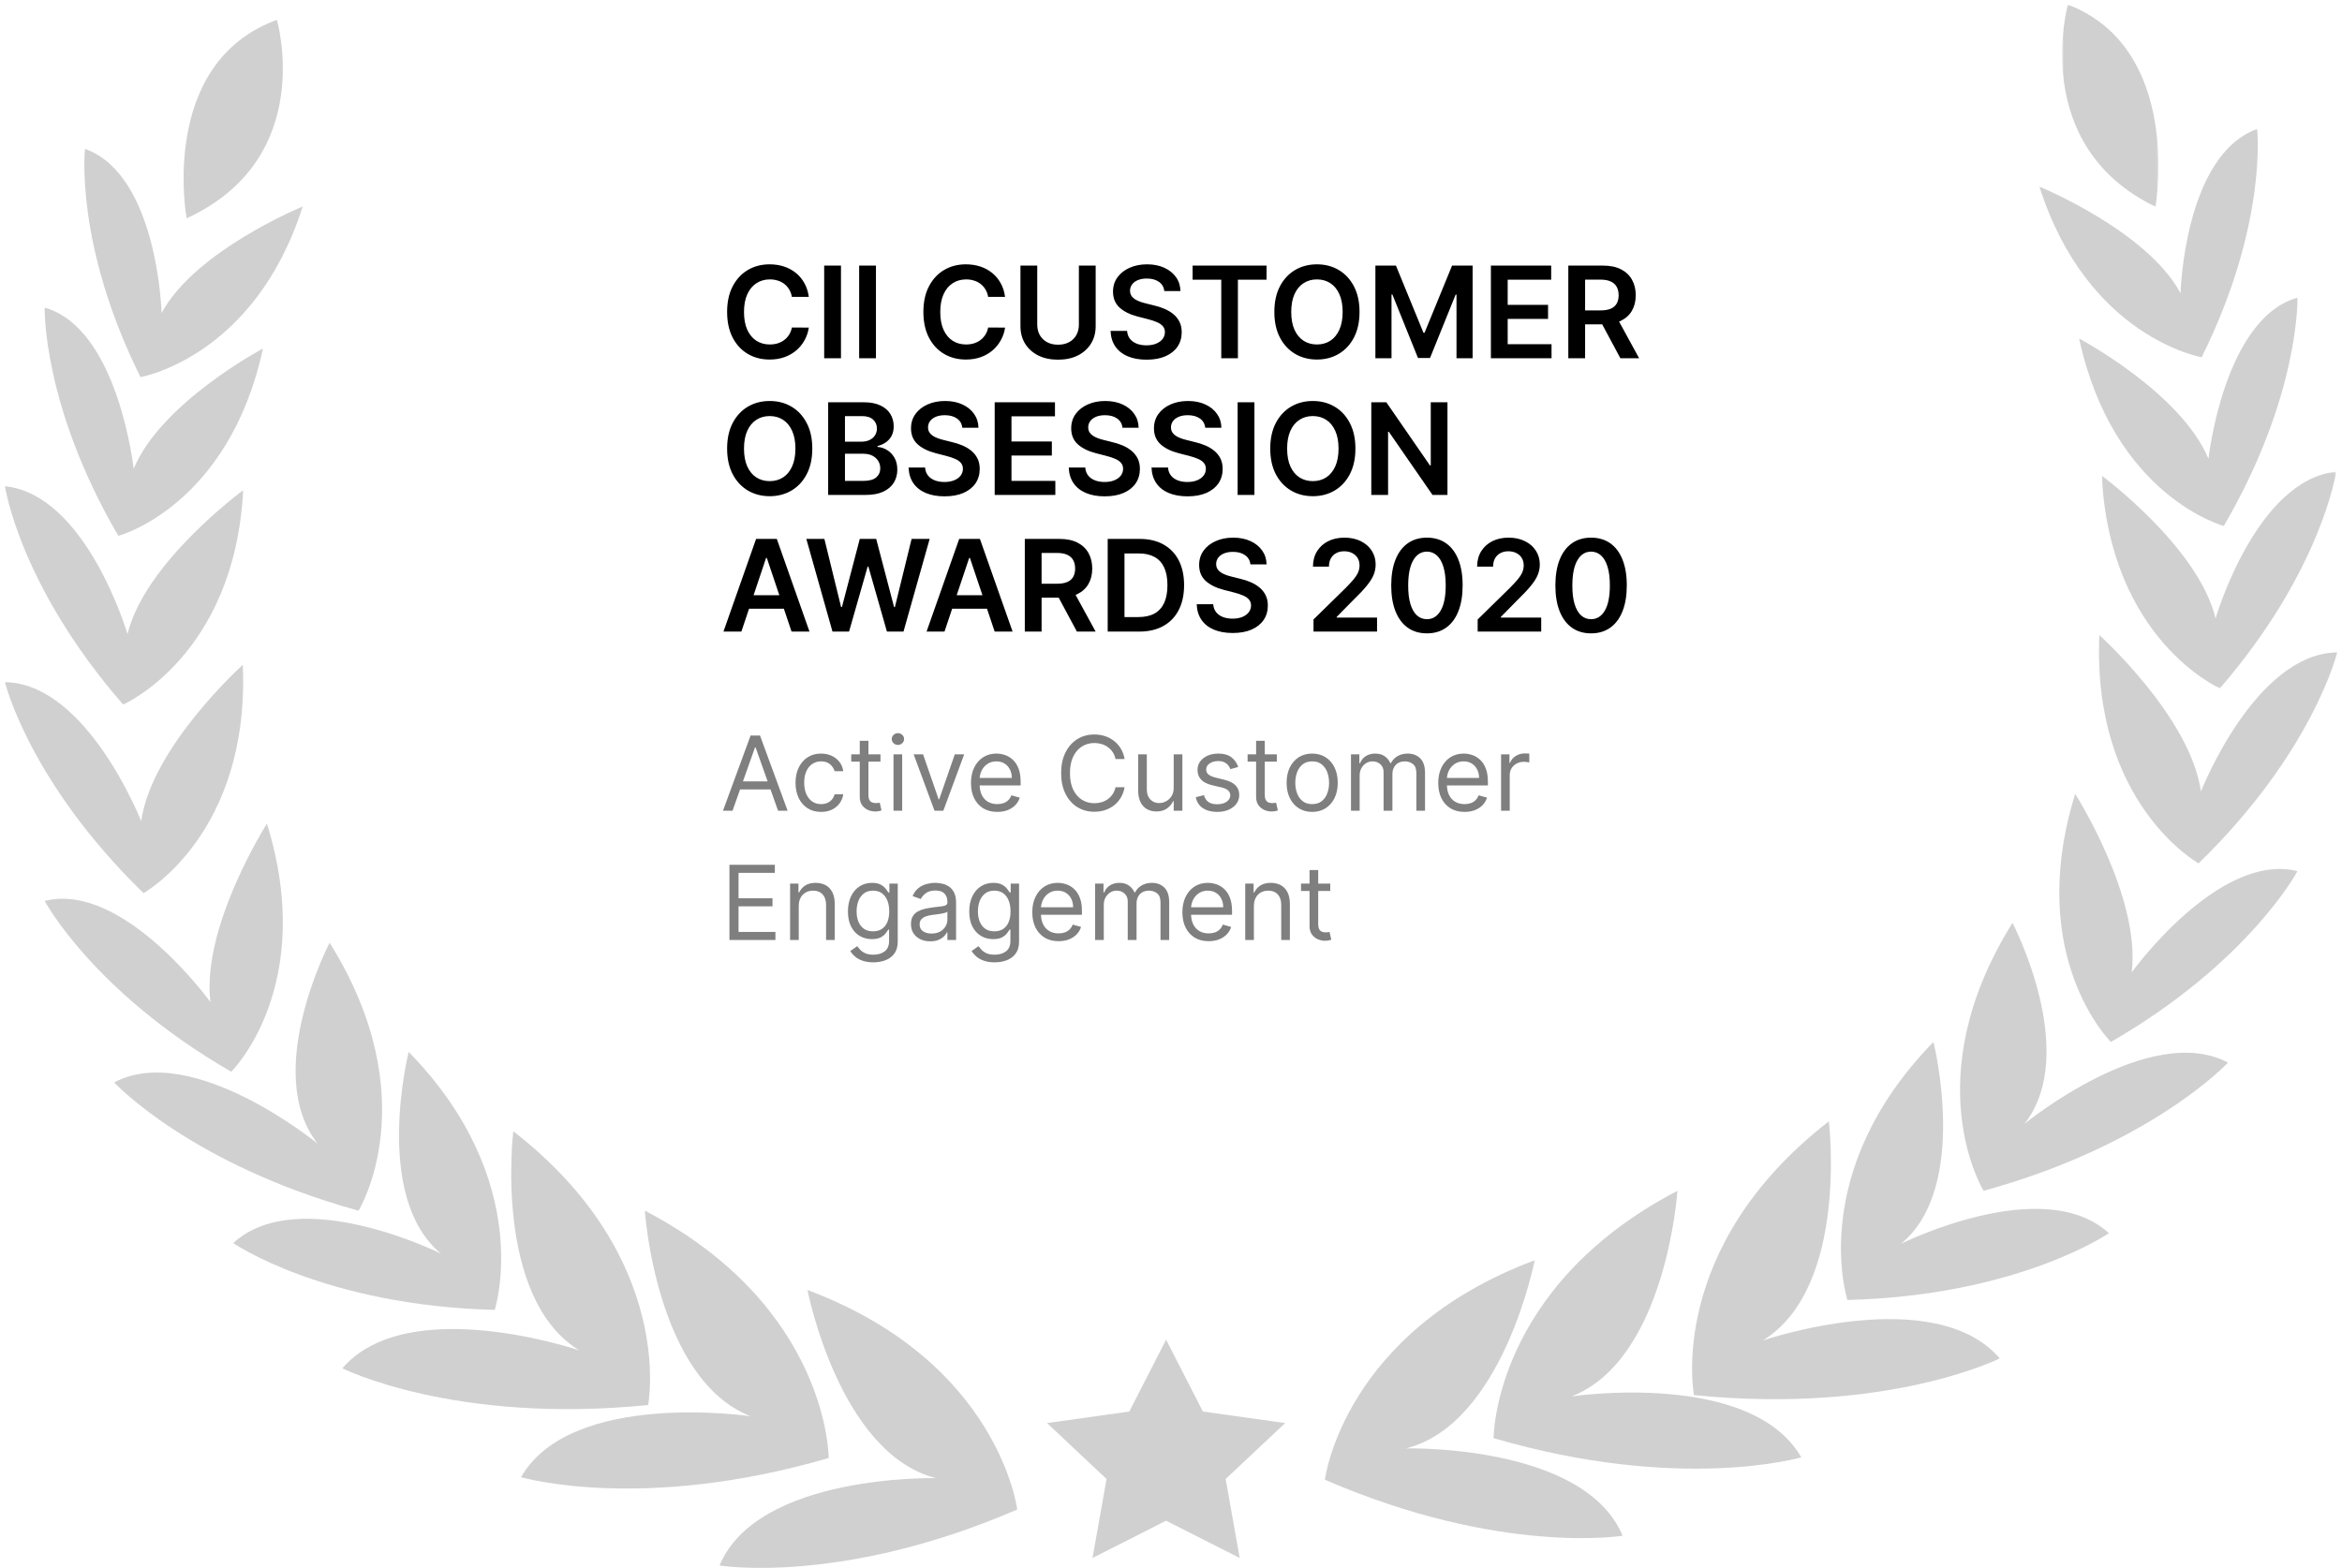 <svg width="1268" height="849" viewBox="0 0 1268 849" fill="none" xmlns="http://www.w3.org/2000/svg">
<path fill-rule="evenodd" clip-rule="evenodd" d="M717.321 801.257C717.321 801.257 727.093 721.231 830.891 682.423C830.891 682.423 813.794 770.939 761.292 784.287C761.292 784.287 857.754 781.856 878.514 831.569C878.514 831.569 812.568 842.486 717.321 801.262" fill="#D0D0D0"/>
<path fill-rule="evenodd" clip-rule="evenodd" d="M808.664 778.743C808.664 778.743 808.355 696.888 908.197 644.81C908.197 644.81 902.192 736.135 850.885 756.139C850.885 756.139 947.945 741.623 975.233 789.119C975.233 789.119 910.052 808.363 808.664 778.743Z" fill="#D0D0D0"/>
<path fill-rule="evenodd" clip-rule="evenodd" d="M917.162 755.421C917.162 755.421 901.72 675.835 990.161 607.198C990.161 607.198 1001.15 697.129 954.447 725.837C954.447 725.837 1047.12 694.241 1082.7 735.543C1082.7 735.543 1022.24 765.992 917.162 755.421Z" fill="#D0D0D0"/>
<path fill-rule="evenodd" clip-rule="evenodd" d="M1000.22 703.915C1000.22 703.915 977.743 635.021 1046.8 564.208C1046.8 564.208 1066.57 642.793 1029.25 673.488C1029.25 673.488 1106.19 635.083 1141.8 667.754C1141.8 667.754 1092.73 701.552 1000.23 703.915" fill="#D0D0D0"/>
<path fill-rule="evenodd" clip-rule="evenodd" d="M1073.95 644.81C1073.95 644.81 1036.67 584.442 1089.61 499.726C1089.61 499.726 1126.33 570.02 1096.08 608.565C1096.08 608.565 1163.89 552.898 1206.28 575.381C1206.28 575.381 1165.05 619.781 1073.95 644.81Z" fill="#D0D0D0"/>
<path fill-rule="evenodd" clip-rule="evenodd" d="M1142.88 564.208C1142.88 564.208 1096.15 518.205 1123.55 429.872C1123.55 429.872 1159.15 485.707 1154.14 526.532C1154.14 526.532 1201.31 461.039 1243.89 471.73C1243.89 471.73 1217.63 521.071 1142.88 564.208" fill="#D0D0D0"/>
<path fill-rule="evenodd" clip-rule="evenodd" d="M1190.35 467.49C1190.35 467.49 1132.65 435.385 1136.63 343.897C1136.63 343.897 1185.96 388.234 1191.62 428.567C1191.62 428.567 1220.89 353.886 1265.38 353.263C1265.38 353.263 1252.42 407.158 1190.35 467.49Z" fill="#D0D0D0"/>
<mask id="mask0_533_212" style="mask-type:luminance" maskUnits="userSpaceOnUse" x="1137" y="255" width="128" height="118">
<path d="M1137.94 255.407H1264.86V372.727H1137.94V255.407Z" fill="#D0D0D0"/>
</mask>
<g mask="url(#mask0_533_212)">
<path fill-rule="evenodd" clip-rule="evenodd" d="M1201.88 372.721C1201.88 372.721 1142.44 346.638 1137.94 257.572C1137.94 257.572 1190.31 296.264 1199.55 334.878C1199.55 334.878 1221.35 259.904 1264.86 255.413C1264.86 255.413 1257.1 308.816 1201.88 372.732" fill="#D0D0D0"/>
</g>
<path fill-rule="evenodd" clip-rule="evenodd" d="M1204 284.792C1204 284.792 1144.26 268.897 1125.69 183.337C1125.69 183.337 1180.85 212.543 1195.71 248.495C1195.71 248.495 1203.97 172.42 1243.89 161.2C1243.89 161.2 1245.26 214.158 1204 284.792Z" fill="#D0D0D0"/>
<path fill-rule="evenodd" clip-rule="evenodd" d="M1192.01 193.441C1192.01 193.441 1130.18 182.855 1104.19 101.062C1104.19 101.062 1162.51 124.992 1180.58 158.784C1180.58 158.784 1182.57 84.035 1222.05 69.854C1222.05 69.854 1227.88 121.297 1192.01 193.441Z" fill="#D0D0D0"/>
<mask id="mask1_533_212" style="mask-type:luminance" maskUnits="userSpaceOnUse" x="1116" y="2" width="53" height="110">
<path d="M1116.46 2.495H1168.61V111.932H1116.46V2.495Z" fill="#D0D0D0"/>
</mask>
<g mask="url(#mask1_533_212)">
<path fill-rule="evenodd" clip-rule="evenodd" d="M1119.59 2.489C1119.59 2.489 1098.23 78.768 1167.03 111.932C1167.03 111.932 1182.05 26.529 1119.59 2.489Z" fill="#D0D0D0"/>
</g>
<path fill-rule="evenodd" clip-rule="evenodd" d="M631.354 725.413L651.27 764.325L695.828 770.562L663.588 800.853L671.196 843.628L631.354 823.436L591.501 843.628L599.114 800.859L566.869 770.567L611.427 764.331L631.354 725.413ZM550.752 817.383C550.752 817.383 540.98 737.346 437.182 698.544C437.182 698.544 454.279 787.07 506.791 800.408C506.791 800.408 410.318 797.976 389.559 847.69C389.559 847.69 455.5 858.606 550.752 817.383Z" fill="#D0D0D0"/>
<path fill-rule="evenodd" clip-rule="evenodd" d="M448.662 789.491C448.662 789.491 448.971 707.636 349.124 655.559C349.124 655.559 355.129 746.879 406.435 766.888C406.435 766.888 309.365 752.371 282.093 799.868C282.093 799.868 347.269 819.112 448.662 789.491Z" fill="#D0D0D0"/>
<path fill-rule="evenodd" clip-rule="evenodd" d="M350.911 760.798C350.911 760.798 366.352 681.218 277.912 612.569C277.912 612.569 266.919 702.5 313.615 731.209C313.615 731.209 220.951 699.618 185.374 740.915C185.374 740.915 245.84 771.369 350.911 760.798Z" fill="#D0D0D0"/>
<path fill-rule="evenodd" clip-rule="evenodd" d="M267.851 709.292C267.851 709.292 290.329 640.398 221.27 569.585C221.27 569.585 201.496 648.164 238.813 678.859C238.813 678.859 161.884 640.455 126.265 673.126C126.265 673.126 175.345 706.929 267.851 709.292Z" fill="#D0D0D0"/>
<path fill-rule="evenodd" clip-rule="evenodd" d="M194.119 655.559C194.119 655.559 231.399 595.186 178.463 510.474C178.463 510.474 141.738 580.768 171.997 619.309C171.997 619.309 104.185 563.642 61.791 586.124C61.791 586.124 103.027 630.524 194.119 655.559Z" fill="#D0D0D0"/>
<path fill-rule="evenodd" clip-rule="evenodd" d="M125.191 580.328C125.191 580.328 171.924 534.325 144.525 445.992C144.525 445.992 108.927 501.822 113.936 542.647C113.936 542.647 66.763 477.154 24.181 487.845C24.181 487.845 50.458 537.186 125.191 580.328Z" fill="#D0D0D0"/>
<path fill-rule="evenodd" clip-rule="evenodd" d="M77.714 483.605C77.714 483.605 135.419 451.506 131.447 360.018C131.447 360.018 82.105 404.355 76.446 444.687C76.446 444.687 47.178 370.007 2.688 369.383C2.688 369.383 15.65 423.279 77.714 483.605Z" fill="#D0D0D0"/>
<path fill-rule="evenodd" clip-rule="evenodd" d="M66.674 381.51C66.674 381.51 127.056 355.217 131.646 265.475C131.646 265.475 78.432 304.461 69.032 343.373C69.032 343.373 46.889 267.823 2.688 263.295C2.688 263.295 10.557 317.101 66.674 381.51Z" fill="#D0D0D0"/>
<path fill-rule="evenodd" clip-rule="evenodd" d="M64.081 290.164C64.081 290.164 123.813 274.274 142.388 188.709C142.388 188.709 87.225 217.92 72.36 253.867C72.36 253.867 64.097 177.792 24.186 166.577C24.186 166.577 22.808 219.529 64.081 290.164Z" fill="#D0D0D0"/>
<path fill-rule="evenodd" clip-rule="evenodd" d="M76.064 204.19C76.064 204.19 137.881 193.598 163.881 111.811C163.881 111.811 105.563 135.74 87.491 169.527C87.491 169.527 85.5 94.784 46.025 80.603C46.025 80.603 40.188 132.04 76.064 204.19Z" fill="#D0D0D0"/>
<path fill-rule="evenodd" clip-rule="evenodd" d="M149.907 10.743C149.907 10.743 171.913 85.649 101.036 118.215C101.036 118.215 85.558 34.353 149.907 10.749" fill="#D0D0D0"/>
<path d="M437.903 160.75H428.739C428.478 159.247 427.996 157.915 427.293 156.756C426.591 155.58 425.717 154.583 424.672 153.766C423.626 152.95 422.434 152.337 421.094 151.929C419.771 151.504 418.342 151.292 416.806 151.292C414.078 151.292 411.661 151.978 409.553 153.35C407.446 154.706 405.796 156.699 404.604 159.328C403.411 161.942 402.815 165.136 402.815 168.909C402.815 172.748 403.411 175.982 404.604 178.612C405.813 181.226 407.462 183.202 409.553 184.542C411.661 185.865 414.07 186.527 416.782 186.527C418.284 186.527 419.689 186.331 420.996 185.939C422.319 185.53 423.504 184.934 424.549 184.15C425.611 183.366 426.501 182.402 427.22 181.259C427.955 180.115 428.461 178.808 428.739 177.338L437.903 177.387C437.56 179.772 436.817 182.01 435.673 184.101C434.546 186.192 433.068 188.038 431.238 189.638C429.409 191.223 427.269 192.464 424.819 193.363C422.368 194.245 419.648 194.686 416.659 194.686C412.249 194.686 408.312 193.665 404.849 191.623C401.386 189.581 398.658 186.633 396.665 182.778C394.672 178.923 393.675 174.3 393.675 168.909C393.675 163.502 394.68 158.879 396.689 155.04C398.699 151.185 401.435 148.237 404.898 146.195C408.361 144.153 412.281 143.132 416.659 143.132C419.452 143.132 422.05 143.524 424.451 144.308C426.852 145.092 428.992 146.244 430.871 147.763C432.749 149.266 434.293 151.112 435.502 153.301C436.727 155.473 437.527 157.956 437.903 160.75ZM455.318 143.818V194H446.228V143.818H455.318ZM474.253 143.818V194H465.162V143.818H474.253ZM544.166 160.75H535.002C534.74 159.247 534.258 157.915 533.556 156.756C532.854 155.58 531.98 154.583 530.934 153.766C529.889 152.95 528.696 152.337 527.357 151.929C526.034 151.504 524.604 151.292 523.069 151.292C520.341 151.292 517.923 151.978 515.816 153.35C513.709 154.706 512.059 156.699 510.866 159.328C509.674 161.942 509.078 165.136 509.078 168.909C509.078 172.748 509.674 175.982 510.866 178.612C512.075 181.226 513.725 183.202 515.816 184.542C517.923 185.865 520.333 186.527 523.044 186.527C524.547 186.527 525.952 186.331 527.259 185.939C528.582 185.53 529.766 184.934 530.812 184.15C531.873 183.366 532.764 182.402 533.483 181.259C534.218 180.115 534.724 178.808 535.002 177.338L544.166 177.387C543.823 179.772 543.079 182.01 541.936 184.101C540.809 186.192 539.331 188.038 537.501 189.638C535.671 191.223 533.532 192.464 531.081 193.363C528.631 194.245 525.911 194.686 522.922 194.686C518.511 194.686 514.574 193.665 511.111 191.623C507.648 189.581 504.92 186.633 502.927 182.778C500.935 178.923 499.938 174.3 499.938 168.909C499.938 163.502 500.943 158.879 502.952 155.04C504.961 151.185 507.697 148.237 511.16 146.195C514.623 144.153 518.544 143.132 522.922 143.132C525.715 143.132 528.312 143.524 530.714 144.308C533.115 145.092 535.255 146.244 537.133 147.763C539.012 149.266 540.556 151.112 541.764 153.301C542.99 155.473 543.79 157.956 544.166 160.75ZM584.124 143.818H593.214V176.603C593.214 180.197 592.365 183.358 590.666 186.086C588.983 188.814 586.615 190.945 583.56 192.481C580.506 194 576.936 194.76 572.852 194.76C568.752 194.76 565.175 194 562.12 192.481C559.066 190.945 556.697 188.814 555.014 186.086C553.332 183.358 552.491 180.197 552.491 176.603V143.818H561.581V175.843C561.581 177.934 562.039 179.797 562.953 181.43C563.884 183.064 565.191 184.346 566.874 185.277C568.556 186.192 570.549 186.649 572.852 186.649C575.156 186.649 577.149 186.192 578.831 185.277C580.53 184.346 581.837 183.064 582.752 181.43C583.666 179.797 584.124 177.934 584.124 175.843V143.818ZM630.367 157.613C630.138 155.473 629.174 153.807 627.475 152.615C625.793 151.422 623.604 150.826 620.909 150.826C619.014 150.826 617.388 151.112 616.033 151.684C614.677 152.255 613.639 153.031 612.921 154.011C612.202 154.991 611.834 156.11 611.818 157.368C611.818 158.414 612.055 159.32 612.529 160.088C613.019 160.856 613.68 161.509 614.513 162.048C615.347 162.571 616.269 163.012 617.282 163.371C618.295 163.731 619.316 164.033 620.345 164.278L625.05 165.454C626.945 165.895 628.766 166.491 630.514 167.243C632.278 167.994 633.854 168.942 635.243 170.085C636.648 171.229 637.758 172.609 638.575 174.226C639.392 175.843 639.8 177.738 639.8 179.911C639.8 182.851 639.049 185.44 637.546 187.678C636.043 189.9 633.871 191.64 631.028 192.897C628.202 194.139 624.78 194.76 620.762 194.76C616.858 194.76 613.468 194.155 610.593 192.946C607.734 191.738 605.496 189.973 603.879 187.654C602.278 185.334 601.413 182.508 601.282 179.176H610.225C610.356 180.924 610.895 182.377 611.843 183.537C612.79 184.697 614.023 185.563 615.543 186.135C617.078 186.706 618.793 186.992 620.688 186.992C622.665 186.992 624.396 186.698 625.883 186.11C627.386 185.506 628.562 184.673 629.411 183.611C630.261 182.533 630.693 181.275 630.71 179.837C630.693 178.531 630.31 177.452 629.558 176.603C628.807 175.737 627.753 175.018 626.397 174.447C625.058 173.859 623.49 173.336 621.693 172.879L615.984 171.408C611.851 170.347 608.584 168.738 606.182 166.581C603.797 164.409 602.605 161.526 602.605 157.932C602.605 154.975 603.405 152.386 605.006 150.164C606.623 147.943 608.821 146.219 611.598 144.994C614.375 143.753 617.519 143.132 621.031 143.132C624.592 143.132 627.712 143.753 630.391 144.994C633.087 146.219 635.202 147.926 636.737 150.115C638.273 152.288 639.065 154.787 639.114 157.613H630.367ZM645.699 151.439V143.818H685.737V151.439H670.227V194H661.21V151.439H645.699ZM736.072 168.909C736.072 174.316 735.059 178.947 733.034 182.802C731.024 186.641 728.28 189.581 724.801 191.623C721.338 193.665 717.409 194.686 713.015 194.686C708.621 194.686 704.684 193.665 701.204 191.623C697.741 189.565 694.997 186.616 692.972 182.778C690.962 178.923 689.958 174.3 689.958 168.909C689.958 163.502 690.962 158.879 692.972 155.04C694.997 151.185 697.741 148.237 701.204 146.195C704.684 144.153 708.621 143.132 713.015 143.132C717.409 143.132 721.338 144.153 724.801 146.195C728.28 148.237 731.024 151.185 733.034 155.04C735.059 158.879 736.072 163.502 736.072 168.909ZM726.932 168.909C726.932 165.103 726.336 161.893 725.144 159.279C723.968 156.65 722.334 154.665 720.243 153.325C718.152 151.969 715.743 151.292 713.015 151.292C710.287 151.292 707.877 151.969 705.786 153.325C703.696 154.665 702.054 156.65 700.861 159.279C699.685 161.893 699.097 165.103 699.097 168.909C699.097 172.715 699.685 175.933 700.861 178.563C702.054 181.177 703.696 183.162 705.786 184.517C707.877 185.857 710.287 186.527 713.015 186.527C715.743 186.527 718.152 185.857 720.243 184.517C722.334 183.162 723.968 181.177 725.144 178.563C726.336 175.933 726.932 172.715 726.932 168.909ZM744.666 143.818H755.791L770.688 180.18H771.276L786.174 143.818H797.298V194H788.575V159.525H788.11L774.241 193.853H767.724L753.855 159.451H753.389V194H744.666V143.818ZM807.198 194V143.818H839.835V151.439H816.288V165.062H838.145V172.683H816.288V186.38H840.031V194H807.198ZM849.11 194V143.818H867.928C871.783 143.818 875.017 144.488 877.631 145.827C880.261 147.167 882.246 149.045 883.585 151.463C884.941 153.864 885.619 156.666 885.619 159.868C885.619 163.086 884.933 165.879 883.561 168.248C882.205 170.6 880.204 172.421 877.558 173.712C874.911 174.986 871.661 175.623 867.805 175.623H854.402V168.076H866.58C868.835 168.076 870.68 167.766 872.118 167.145C873.555 166.508 874.617 165.585 875.303 164.376C876.006 163.151 876.357 161.648 876.357 159.868C876.357 158.087 876.006 156.568 875.303 155.31C874.601 154.036 873.531 153.072 872.093 152.419C870.656 151.749 868.802 151.414 866.531 151.414H858.2V194H849.11ZM875.034 171.261L887.457 194H877.312L865.11 171.261H875.034ZM439.79 242.909C439.79 248.316 438.777 252.947 436.751 256.802C434.742 260.641 431.998 263.581 428.518 265.623C425.055 267.665 421.127 268.686 416.733 268.686C412.338 268.686 408.402 267.665 404.922 265.623C401.459 263.565 398.715 260.616 396.689 256.778C394.68 252.923 393.675 248.3 393.675 242.909C393.675 237.502 394.68 232.879 396.689 229.04C398.715 225.185 401.459 222.237 404.922 220.195C408.402 218.153 412.338 217.132 416.733 217.132C421.127 217.132 425.055 218.153 428.518 220.195C431.998 222.237 434.742 225.185 436.751 229.04C438.777 232.879 439.79 237.502 439.79 242.909ZM430.65 242.909C430.65 239.103 430.054 235.893 428.862 233.279C427.685 230.65 426.052 228.665 423.961 227.325C421.87 225.969 419.461 225.292 416.733 225.292C414.005 225.292 411.595 225.969 409.504 227.325C407.413 228.665 405.772 230.65 404.579 233.279C403.403 235.893 402.815 239.103 402.815 242.909C402.815 246.715 403.403 249.933 404.579 252.563C405.772 255.177 407.413 257.162 409.504 258.517C411.595 259.857 414.005 260.527 416.733 260.527C419.461 260.527 421.87 259.857 423.961 258.517C426.052 257.162 427.685 255.177 428.862 252.563C430.054 249.933 430.65 246.715 430.65 242.909ZM448.384 268V217.818H467.594C471.221 217.818 474.235 218.39 476.636 219.533C479.054 220.661 480.859 222.204 482.051 224.164C483.26 226.125 483.864 228.346 483.864 230.829C483.864 232.871 483.472 234.619 482.688 236.073C481.904 237.51 480.85 238.678 479.527 239.577C478.204 240.475 476.726 241.12 475.092 241.512V242.002C476.873 242.1 478.58 242.648 480.213 243.644C481.863 244.624 483.211 246.013 484.256 247.81C485.302 249.607 485.824 251.779 485.824 254.327C485.824 256.925 485.196 259.261 483.938 261.335C482.68 263.393 480.785 265.019 478.253 266.211C475.721 267.404 472.536 268 468.697 268H448.384ZM457.475 260.404H467.251C470.551 260.404 472.928 259.775 474.382 258.517C475.852 257.243 476.587 255.61 476.587 253.617C476.587 252.13 476.219 250.791 475.484 249.598C474.749 248.39 473.704 247.442 472.348 246.756C470.992 246.054 469.375 245.702 467.496 245.702H457.475V260.404ZM457.475 239.16H466.467C468.035 239.16 469.448 238.874 470.706 238.303C471.964 237.714 472.952 236.89 473.671 235.828C474.406 234.75 474.774 233.475 474.774 232.005C474.774 230.061 474.088 228.461 472.715 227.203C471.36 225.945 469.342 225.316 466.663 225.316H457.475V239.16ZM521.004 231.613C520.776 229.473 519.812 227.807 518.113 226.615C516.431 225.422 514.242 224.826 511.546 224.826C509.651 224.826 508.026 225.112 506.67 225.684C505.314 226.255 504.277 227.031 503.558 228.011C502.84 228.991 502.472 230.11 502.456 231.368C502.456 232.414 502.693 233.32 503.166 234.088C503.656 234.856 504.318 235.509 505.151 236.048C505.984 236.571 506.907 237.012 507.92 237.371C508.933 237.731 509.954 238.033 510.983 238.278L515.687 239.454C517.582 239.895 519.404 240.491 521.151 241.243C522.916 241.994 524.492 242.942 525.881 244.085C527.285 245.229 528.396 246.609 529.213 248.226C530.03 249.843 530.438 251.738 530.438 253.911C530.438 256.851 529.687 259.44 528.184 261.678C526.681 263.9 524.508 265.64 521.666 266.897C518.84 268.139 515.418 268.76 511.399 268.76C507.495 268.76 504.106 268.155 501.231 266.946C498.372 265.738 496.134 263.973 494.517 261.654C492.916 259.334 492.05 256.508 491.92 253.176H500.863C500.994 254.924 501.533 256.377 502.48 257.537C503.428 258.697 504.661 259.563 506.18 260.135C507.716 260.706 509.431 260.992 511.326 260.992C513.302 260.992 515.034 260.698 516.52 260.11C518.023 259.506 519.199 258.673 520.049 257.611C520.898 256.533 521.331 255.275 521.347 253.837C521.331 252.531 520.947 251.452 520.196 250.603C519.444 249.737 518.391 249.018 517.035 248.447C515.695 247.859 514.127 247.336 512.33 246.879L506.621 245.408C502.488 244.347 499.221 242.738 496.82 240.581C494.435 238.409 493.243 235.526 493.243 231.932C493.243 228.975 494.043 226.386 495.644 224.164C497.261 221.943 499.458 220.219 502.235 218.994C505.012 217.753 508.157 217.132 511.669 217.132C515.23 217.132 518.35 217.753 521.029 218.994C523.724 220.219 525.84 221.926 527.375 224.115C528.911 226.288 529.703 228.787 529.752 231.613H521.004ZM538.542 268V217.818H571.18V225.439H547.633V239.062H569.489V246.683H547.633V260.38H571.376V268H538.542ZM607.726 231.613C607.497 229.473 606.534 227.807 604.835 226.615C603.152 225.422 600.963 224.826 598.268 224.826C596.373 224.826 594.748 225.112 593.392 225.684C592.036 226.255 590.999 227.031 590.28 228.011C589.561 228.991 589.194 230.11 589.177 231.368C589.177 232.414 589.414 233.32 589.888 234.088C590.378 234.856 591.04 235.509 591.873 236.048C592.706 236.571 593.629 237.012 594.642 237.371C595.654 237.731 596.675 238.033 597.704 238.278L602.409 239.454C604.304 239.895 606.125 240.491 607.873 241.243C609.637 241.994 611.214 242.942 612.602 244.085C614.007 245.229 615.118 246.609 615.935 248.226C616.751 249.843 617.16 251.738 617.16 253.911C617.16 256.851 616.408 259.44 614.905 261.678C613.403 263.9 611.23 265.64 608.388 266.897C605.562 268.139 602.139 268.76 598.121 268.76C594.217 268.76 590.827 268.155 587.952 266.946C585.094 265.738 582.856 263.973 581.239 261.654C579.638 259.334 578.772 256.508 578.641 253.176H587.585C587.715 254.924 588.255 256.377 589.202 257.537C590.149 258.697 591.383 259.563 592.902 260.135C594.437 260.706 596.153 260.992 598.047 260.992C600.024 260.992 601.756 260.698 603.242 260.11C604.745 259.506 605.921 258.673 606.771 257.611C607.62 256.533 608.053 255.275 608.069 253.837C608.053 252.531 607.669 251.452 606.918 250.603C606.166 249.737 605.112 249.018 603.757 248.447C602.417 247.859 600.849 247.336 599.052 246.879L593.343 245.408C589.21 244.347 585.943 242.738 583.542 240.581C581.157 238.409 579.964 235.526 579.964 231.932C579.964 228.975 580.765 226.386 582.366 224.164C583.983 221.943 586.18 220.219 588.957 218.994C591.734 217.753 594.878 217.132 598.391 217.132C601.952 217.132 605.072 217.753 607.751 218.994C610.446 220.219 612.561 221.926 614.097 224.115C615.632 226.288 616.425 228.787 616.474 231.613H607.726ZM652.536 231.613C652.307 229.473 651.343 227.807 649.644 226.615C647.962 225.422 645.773 224.826 643.078 224.826C641.183 224.826 639.557 225.112 638.202 225.684C636.846 226.255 635.808 227.031 635.09 228.011C634.371 228.991 634.003 230.11 633.987 231.368C633.987 232.414 634.224 233.32 634.698 234.088C635.188 234.856 635.849 235.509 636.682 236.048C637.515 236.571 638.438 237.012 639.451 237.371C640.464 237.731 641.485 238.033 642.514 238.278L647.219 239.454C649.113 239.895 650.935 240.491 652.683 241.243C654.447 241.994 656.023 242.942 657.412 244.085C658.817 245.229 659.927 246.609 660.744 248.226C661.561 249.843 661.969 251.738 661.969 253.911C661.969 256.851 661.218 259.44 659.715 261.678C658.212 263.9 656.04 265.64 653.197 266.897C650.371 268.139 646.949 268.76 642.931 268.76C639.026 268.76 635.637 268.155 632.762 266.946C629.903 265.738 627.665 263.973 626.048 261.654C624.447 259.334 623.581 256.508 623.451 253.176H632.394C632.525 254.924 633.064 256.377 634.012 257.537C634.959 258.697 636.192 259.563 637.711 260.135C639.247 260.706 640.962 260.992 642.857 260.992C644.834 260.992 646.565 260.698 648.052 260.11C649.555 259.506 650.731 258.673 651.58 257.611C652.43 256.533 652.862 255.275 652.879 253.837C652.862 252.531 652.479 251.452 651.727 250.603C650.976 249.737 649.922 249.018 648.566 248.447C647.227 247.859 645.659 247.336 643.862 246.879L638.153 245.408C634.02 244.347 630.753 242.738 628.351 240.581C625.966 238.409 624.774 235.526 624.774 231.932C624.774 228.975 625.574 226.386 627.175 224.164C628.792 221.943 630.99 220.219 633.767 218.994C636.544 217.753 639.688 217.132 643.2 217.132C646.761 217.132 649.881 217.753 652.56 218.994C655.256 220.219 657.371 221.926 658.906 224.115C660.442 226.288 661.234 228.787 661.283 231.613H652.536ZM679.164 217.818V268H670.074V217.818H679.164ZM733.848 242.909C733.848 248.316 732.836 252.947 730.81 256.802C728.801 260.641 726.056 263.581 722.577 265.623C719.114 267.665 715.185 268.686 710.791 268.686C706.397 268.686 702.46 267.665 698.981 265.623C695.518 263.565 692.773 260.616 690.748 256.778C688.739 252.923 687.734 248.3 687.734 242.909C687.734 237.502 688.739 232.879 690.748 229.04C692.773 225.185 695.518 222.237 698.981 220.195C702.46 218.153 706.397 217.132 710.791 217.132C715.185 217.132 719.114 218.153 722.577 220.195C726.056 222.237 728.801 225.185 730.81 229.04C732.836 232.879 733.848 237.502 733.848 242.909ZM724.709 242.909C724.709 239.103 724.113 235.893 722.92 233.279C721.744 230.65 720.11 228.665 718.02 227.325C715.929 225.969 713.519 225.292 710.791 225.292C708.063 225.292 705.654 225.969 703.563 227.325C701.472 228.665 699.83 230.65 698.638 233.279C697.462 235.893 696.874 239.103 696.874 242.909C696.874 246.715 697.462 249.933 698.638 252.563C699.83 255.177 701.472 257.162 703.563 258.517C705.654 259.857 708.063 260.527 710.791 260.527C713.519 260.527 715.929 259.857 718.02 258.517C720.11 257.162 721.744 255.177 722.92 252.563C724.113 249.933 724.709 246.715 724.709 242.909ZM783.681 217.818V268H775.595L751.95 233.819H751.533V268H742.443V217.818H750.578L774.198 252.024H774.639V217.818H783.681ZM401.394 342H391.691L409.357 291.818H420.58L438.271 342H428.567L415.164 302.109H414.772L401.394 342ZM401.712 322.324H428.175V329.626H401.712V322.324ZM450.724 342L436.562 291.818H446.338L455.38 328.695H455.845L465.499 291.818H474.394L484.073 328.719H484.514L493.555 291.818H503.332L489.169 342H480.201L470.155 306.789H469.763L459.692 342H450.724ZM511.363 342H501.659L519.326 291.818H530.548L548.239 342H538.536L525.133 302.109H524.741L511.363 342ZM511.681 322.324H538.144V329.626H511.681V322.324ZM554.849 342V291.818H573.667C577.522 291.818 580.757 292.488 583.37 293.827C586 295.167 587.985 297.045 589.324 299.463C590.68 301.864 591.358 304.666 591.358 307.868C591.358 311.086 590.672 313.879 589.3 316.248C587.944 318.6 585.943 320.421 583.297 321.712C580.65 322.986 577.4 323.623 573.545 323.623H560.142V316.076H572.32C574.574 316.076 576.42 315.766 577.857 315.145C579.295 314.508 580.356 313.585 581.043 312.376C581.745 311.151 582.096 309.648 582.096 307.868C582.096 306.087 581.745 304.568 581.043 303.31C580.34 302.036 579.27 301.072 577.833 300.419C576.395 299.749 574.541 299.414 572.271 299.414H563.94V342H554.849ZM580.773 319.261L593.196 342H583.052L570.849 319.261H580.773ZM616.731 342H599.726V291.818H617.074C622.056 291.818 626.336 292.823 629.913 294.832C633.507 296.825 636.268 299.692 638.195 303.433C640.123 307.173 641.087 311.649 641.087 316.86C641.087 322.087 640.115 326.58 638.171 330.337C636.243 334.094 633.458 336.977 629.815 338.986C626.189 340.995 621.828 342 616.731 342ZM608.816 334.135H616.29C619.786 334.135 622.701 333.498 625.037 332.223C627.373 330.933 629.129 329.013 630.305 326.465C631.482 323.901 632.07 320.699 632.07 316.86C632.07 313.021 631.482 309.836 630.305 307.304C629.129 304.756 627.39 302.853 625.086 301.595C622.799 300.321 619.957 299.684 616.559 299.684H608.816V334.135ZM676.996 305.613C676.767 303.473 675.803 301.807 674.104 300.615C672.422 299.422 670.233 298.826 667.538 298.826C665.643 298.826 664.017 299.112 662.661 299.684C661.306 300.255 660.268 301.031 659.55 302.011C658.831 302.991 658.463 304.11 658.447 305.368C658.447 306.414 658.684 307.32 659.158 308.088C659.648 308.856 660.309 309.509 661.142 310.048C661.975 310.571 662.898 311.012 663.911 311.371C664.924 311.731 665.945 312.033 666.974 312.278L671.679 313.454C673.573 313.895 675.395 314.491 677.143 315.243C678.907 315.994 680.483 316.942 681.872 318.085C683.277 319.229 684.387 320.609 685.204 322.226C686.021 323.843 686.429 325.738 686.429 327.911C686.429 330.851 685.678 333.44 684.175 335.678C682.672 337.9 680.5 339.64 677.657 340.897C674.831 342.139 671.409 342.76 667.391 342.76C663.486 342.76 660.097 342.155 657.222 340.946C654.363 339.738 652.125 337.973 650.508 335.654C648.907 333.334 648.041 330.508 647.911 327.176H656.854C656.985 328.924 657.524 330.377 658.472 331.537C659.419 332.697 660.652 333.563 662.171 334.135C663.707 334.706 665.422 334.992 667.317 334.992C669.294 334.992 671.025 334.698 672.512 334.11C674.014 333.506 675.191 332.673 676.04 331.611C676.889 330.533 677.322 329.275 677.339 327.837C677.322 326.531 676.938 325.452 676.187 324.603C675.436 323.737 674.382 323.018 673.026 322.447C671.687 321.859 670.119 321.336 668.322 320.879L662.612 319.408C658.48 318.347 655.213 316.738 652.811 314.581C650.426 312.409 649.234 309.526 649.234 305.932C649.234 302.975 650.034 300.386 651.635 298.164C653.252 295.943 655.449 294.219 658.226 292.994C661.003 291.753 664.148 291.132 667.66 291.132C671.221 291.132 674.341 291.753 677.02 292.994C679.715 294.219 681.831 295.926 683.366 298.115C684.902 300.288 685.694 302.787 685.743 305.613H676.996ZM711.159 342V335.433L728.58 318.355C730.246 316.672 731.635 315.178 732.746 313.871C733.857 312.564 734.69 311.298 735.245 310.073C735.8 308.848 736.078 307.541 736.078 306.152C736.078 304.568 735.719 303.212 735 302.085C734.281 300.941 733.293 300.059 732.035 299.439C730.777 298.818 729.348 298.507 727.747 298.507C726.097 298.507 724.652 298.85 723.41 299.537C722.169 300.206 721.205 301.162 720.519 302.403C719.849 303.645 719.514 305.123 719.514 306.838H710.865C710.865 303.653 711.592 300.884 713.045 298.532C714.499 296.18 716.5 294.358 719.049 293.068C721.613 291.777 724.554 291.132 727.87 291.132C731.235 291.132 734.191 291.761 736.74 293.019C739.288 294.277 741.265 296 742.669 298.189C744.091 300.378 744.801 302.877 744.801 305.687C744.801 307.565 744.442 309.411 743.723 311.224C743.004 313.038 741.738 315.047 739.925 317.252C738.128 319.457 735.604 322.128 732.354 325.265L723.704 334.061V334.404H745.561V342H711.159ZM772.563 342.956C768.528 342.956 765.065 341.935 762.174 339.893C759.299 337.835 757.085 334.87 755.533 330.998C753.998 327.11 753.23 322.43 753.23 316.958C753.246 311.486 754.022 306.83 755.558 302.991C757.11 299.136 759.323 296.196 762.198 294.17C765.089 292.145 768.544 291.132 772.563 291.132C776.581 291.132 780.036 292.145 782.928 294.17C785.819 296.196 788.032 299.136 789.568 302.991C791.12 306.847 791.896 311.502 791.896 316.958C791.896 322.447 791.12 327.135 789.568 331.023C788.032 334.894 785.819 337.851 782.928 339.893C780.053 341.935 776.598 342.956 772.563 342.956ZM772.563 335.286C775.699 335.286 778.174 333.743 779.987 330.655C781.817 327.551 782.732 322.986 782.732 316.958C782.732 312.972 782.315 309.624 781.482 306.912C780.649 304.2 779.473 302.158 777.953 300.786C776.434 299.398 774.637 298.703 772.563 298.703C769.443 298.703 766.976 300.255 765.163 303.359C763.35 306.446 762.435 310.979 762.419 316.958C762.402 320.96 762.803 324.325 763.619 327.053C764.452 329.781 765.629 331.839 767.148 333.228C768.667 334.6 770.472 335.286 772.563 335.286ZM800.037 342V335.433L817.458 318.355C819.124 316.672 820.513 315.178 821.624 313.871C822.734 312.564 823.568 311.298 824.123 310.073C824.678 308.848 824.956 307.541 824.956 306.152C824.956 304.568 824.597 303.212 823.878 302.085C823.159 300.941 822.171 300.059 820.913 299.439C819.655 298.818 818.226 298.507 816.625 298.507C814.975 298.507 813.53 298.85 812.288 299.537C811.047 300.206 810.083 301.162 809.397 302.403C808.727 303.645 808.392 305.123 808.392 306.838H799.743C799.743 303.653 800.47 300.884 801.923 298.532C803.377 296.18 805.378 294.358 807.927 293.068C810.491 291.777 813.432 291.132 816.748 291.132C820.113 291.132 823.069 291.761 825.618 293.019C828.166 294.277 830.142 296 831.547 298.189C832.968 300.378 833.679 302.877 833.679 305.687C833.679 307.565 833.32 309.411 832.601 311.224C831.882 313.038 830.616 315.047 828.803 317.252C827.006 319.457 824.482 322.128 821.232 325.265L812.582 334.061V334.404H834.439V342H800.037ZM861.441 342.956C857.406 342.956 853.943 341.935 851.052 339.893C848.177 337.835 845.963 334.87 844.411 330.998C842.876 327.11 842.108 322.43 842.108 316.958C842.124 311.486 842.9 306.83 844.436 302.991C845.988 299.136 848.201 296.196 851.076 294.17C853.967 292.145 857.422 291.132 861.441 291.132C865.459 291.132 868.914 292.145 871.805 294.17C874.697 296.196 876.91 299.136 878.446 302.991C879.998 306.847 880.774 311.502 880.774 316.958C880.774 322.447 879.998 327.135 878.446 331.023C876.91 334.894 874.697 337.851 871.805 339.893C868.93 341.935 865.476 342.956 861.441 342.956ZM861.441 335.286C864.577 335.286 867.052 333.743 868.865 330.655C870.695 327.551 871.609 322.986 871.609 316.958C871.609 312.972 871.193 309.624 870.36 306.912C869.527 304.2 868.351 302.158 866.831 300.786C865.312 299.398 863.515 298.703 861.441 298.703C858.321 298.703 855.854 300.255 854.041 303.359C852.228 306.446 851.313 310.979 851.297 316.958C851.28 320.96 851.68 324.325 852.497 327.053C853.33 329.781 854.506 331.839 856.026 333.228C857.545 334.6 859.35 335.286 861.441 335.286Z" fill="black"/>
<path opacity="0.5" d="M396.602 439H391.432L406.386 398.273H411.477L426.432 439H421.261L409.091 404.716H408.773L396.602 439ZM398.511 423.091H419.352V427.466H398.511V423.091ZM444.548 439.636C441.685 439.636 439.219 438.96 437.151 437.608C435.082 436.256 433.491 434.393 432.378 432.02C431.264 429.647 430.707 426.936 430.707 423.886C430.707 420.784 431.277 418.046 432.418 415.673C433.571 413.287 435.175 411.424 437.23 410.085C439.298 408.733 441.711 408.057 444.469 408.057C446.616 408.057 448.552 408.455 450.276 409.25C451.999 410.045 453.411 411.159 454.511 412.591C455.612 414.023 456.295 415.693 456.56 417.602H451.866C451.509 416.21 450.713 414.977 449.48 413.903C448.26 412.816 446.616 412.273 444.548 412.273C442.719 412.273 441.115 412.75 439.736 413.705C438.37 414.646 437.303 415.978 436.534 417.702C435.778 419.412 435.401 421.42 435.401 423.727C435.401 426.087 435.772 428.142 436.514 429.892C437.27 431.642 438.33 433.001 439.696 433.969C441.075 434.937 442.692 435.42 444.548 435.42C445.768 435.42 446.875 435.208 447.869 434.784C448.864 434.36 449.705 433.75 450.395 432.955C451.084 432.159 451.575 431.205 451.866 430.091H456.56C456.295 431.894 455.638 433.518 454.591 434.963C453.557 436.395 452.185 437.535 450.474 438.384C448.777 439.219 446.802 439.636 444.548 439.636ZM476.705 408.455V412.432H460.875V408.455H476.705ZM465.489 401.136H470.182V430.25C470.182 431.576 470.374 432.57 470.759 433.233C471.156 433.883 471.66 434.32 472.27 434.545C472.893 434.758 473.549 434.864 474.239 434.864C474.756 434.864 475.18 434.837 475.511 434.784C475.843 434.718 476.108 434.665 476.307 434.625L477.261 438.841C476.943 438.96 476.499 439.08 475.929 439.199C475.359 439.331 474.636 439.398 473.761 439.398C472.436 439.398 471.136 439.113 469.864 438.543C468.604 437.973 467.557 437.104 466.722 435.938C465.9 434.771 465.489 433.299 465.489 431.523V401.136ZM483.764 439V408.455H488.457V439H483.764ZM486.151 403.364C485.236 403.364 484.447 403.052 483.784 402.429C483.134 401.806 482.81 401.057 482.81 400.182C482.81 399.307 483.134 398.558 483.784 397.935C484.447 397.312 485.236 397 486.151 397C487.065 397 487.848 397.312 488.497 397.935C489.16 398.558 489.491 399.307 489.491 400.182C489.491 401.057 489.16 401.806 488.497 402.429C487.848 403.052 487.065 403.364 486.151 403.364ZM522.031 408.455L510.735 439H505.962L494.667 408.455H499.758L508.19 432.795H508.508L516.94 408.455H522.031ZM539.938 439.636C536.995 439.636 534.456 438.987 532.322 437.688C530.201 436.375 528.563 434.545 527.41 432.199C526.27 429.839 525.7 427.095 525.7 423.966C525.7 420.837 526.27 418.08 527.41 415.693C528.563 413.294 530.167 411.424 532.222 410.085C534.29 408.733 536.703 408.057 539.461 408.057C541.052 408.057 542.623 408.322 544.174 408.852C545.725 409.383 547.137 410.244 548.41 411.438C549.683 412.617 550.697 414.182 551.452 416.131C552.208 418.08 552.586 420.479 552.586 423.33V425.318H529.04V421.261H547.813C547.813 419.538 547.469 418 546.779 416.648C546.103 415.295 545.135 414.228 543.876 413.446C542.629 412.664 541.158 412.273 539.461 412.273C537.592 412.273 535.974 412.737 534.609 413.665C533.256 414.58 532.216 415.773 531.487 417.244C530.757 418.716 530.393 420.294 530.393 421.977V424.682C530.393 426.989 530.79 428.944 531.586 430.548C532.395 432.139 533.515 433.352 534.947 434.188C536.379 435.009 538.042 435.42 539.938 435.42C541.171 435.42 542.285 435.248 543.279 434.903C544.287 434.545 545.155 434.015 545.884 433.312C546.613 432.597 547.177 431.708 547.575 430.648L552.109 431.92C551.631 433.458 550.829 434.811 549.702 435.977C548.576 437.131 547.183 438.032 545.526 438.682C543.869 439.318 542.006 439.636 539.938 439.636ZM608.884 411H603.952C603.661 409.581 603.15 408.335 602.421 407.261C601.705 406.188 600.83 405.286 599.796 404.557C598.775 403.814 597.642 403.258 596.396 402.886C595.149 402.515 593.85 402.33 592.498 402.33C590.032 402.33 587.798 402.953 585.796 404.199C583.808 405.445 582.223 407.281 581.043 409.707C579.877 412.134 579.293 415.11 579.293 418.636C579.293 422.163 579.877 425.139 581.043 427.565C582.223 429.991 583.808 431.828 585.796 433.074C587.798 434.32 590.032 434.943 592.498 434.943C593.85 434.943 595.149 434.758 596.396 434.386C597.642 434.015 598.775 433.465 599.796 432.736C600.83 431.993 601.705 431.085 602.421 430.011C603.15 428.924 603.661 427.678 603.952 426.273H608.884C608.513 428.354 607.837 430.217 606.856 431.861C605.875 433.505 604.655 434.903 603.197 436.057C601.738 437.197 600.101 438.065 598.285 438.662C596.482 439.259 594.553 439.557 592.498 439.557C589.024 439.557 585.935 438.708 583.231 437.011C580.526 435.314 578.398 432.902 576.847 429.773C575.296 426.644 574.521 422.932 574.521 418.636C574.521 414.341 575.296 410.629 576.847 407.5C578.398 404.371 580.526 401.958 583.231 400.261C585.935 398.564 589.024 397.716 592.498 397.716C594.553 397.716 596.482 398.014 598.285 398.611C600.101 399.207 601.738 400.082 603.197 401.236C604.655 402.376 605.875 403.768 606.856 405.412C607.837 407.043 608.513 408.905 608.884 411ZM635.467 426.511V408.455H640.161V439H635.467V433.83H635.149C634.433 435.381 633.32 436.7 631.808 437.787C630.297 438.861 628.388 439.398 626.081 439.398C624.172 439.398 622.475 438.98 620.99 438.145C619.505 437.296 618.339 436.024 617.49 434.327C616.642 432.616 616.217 430.462 616.217 427.864V408.455H620.911V427.545C620.911 429.773 621.534 431.549 622.78 432.875C624.039 434.201 625.643 434.864 627.592 434.864C628.759 434.864 629.946 434.565 631.152 433.969C632.372 433.372 633.393 432.457 634.214 431.224C635.05 429.991 635.467 428.42 635.467 426.511ZM670.393 415.295L666.177 416.489C665.912 415.786 665.521 415.103 665.004 414.44C664.5 413.764 663.81 413.207 662.935 412.77C662.06 412.332 660.94 412.114 659.575 412.114C657.705 412.114 656.147 412.545 654.901 413.406C653.668 414.255 653.052 415.335 653.052 416.648C653.052 417.814 653.476 418.736 654.325 419.412C655.173 420.088 656.499 420.652 658.302 421.102L662.836 422.216C665.567 422.879 667.602 423.893 668.941 425.259C670.28 426.611 670.95 428.354 670.95 430.489C670.95 432.239 670.446 433.803 669.438 435.182C668.444 436.561 667.052 437.648 665.262 438.443C663.472 439.239 661.391 439.636 659.018 439.636C655.902 439.636 653.324 438.96 651.282 437.608C649.24 436.256 647.948 434.28 647.404 431.682L651.859 430.568C652.283 432.212 653.085 433.445 654.265 434.267C655.458 435.089 657.016 435.5 658.938 435.5C661.126 435.5 662.862 435.036 664.148 434.108C665.448 433.167 666.097 432.04 666.097 430.727C666.097 429.667 665.726 428.778 664.984 428.062C664.241 427.333 663.101 426.79 661.563 426.432L656.472 425.239C653.675 424.576 651.62 423.548 650.308 422.156C649.008 420.751 648.359 418.994 648.359 416.886C648.359 415.163 648.843 413.638 649.81 412.312C650.791 410.987 652.124 409.946 653.808 409.19C655.504 408.435 657.427 408.057 659.575 408.057C662.597 408.057 664.97 408.72 666.694 410.045C668.431 411.371 669.664 413.121 670.393 415.295ZM691.298 408.455V412.432H675.469V408.455H691.298ZM680.082 401.136H684.776V430.25C684.776 431.576 684.968 432.57 685.352 433.233C685.75 433.883 686.254 434.32 686.864 434.545C687.487 434.758 688.143 434.864 688.832 434.864C689.349 434.864 689.774 434.837 690.105 434.784C690.437 434.718 690.702 434.665 690.901 434.625L691.855 438.841C691.537 438.96 691.093 439.08 690.523 439.199C689.953 439.331 689.23 439.398 688.355 439.398C687.029 439.398 685.73 439.113 684.457 438.543C683.198 437.973 682.151 437.104 681.315 435.938C680.493 434.771 680.082 433.299 680.082 431.523V401.136ZM710.439 439.636C707.681 439.636 705.262 438.98 703.18 437.668C701.112 436.355 699.495 434.519 698.328 432.159C697.175 429.799 696.598 427.042 696.598 423.886C696.598 420.705 697.175 417.927 698.328 415.554C699.495 413.181 701.112 411.338 703.18 410.026C705.262 408.713 707.681 408.057 710.439 408.057C713.196 408.057 715.609 408.713 717.678 410.026C719.759 411.338 721.376 413.181 722.53 415.554C723.696 417.927 724.28 420.705 724.28 423.886C724.28 427.042 723.696 429.799 722.53 432.159C721.376 434.519 719.759 436.355 717.678 437.668C715.609 438.98 713.196 439.636 710.439 439.636ZM710.439 435.42C712.534 435.42 714.257 434.884 715.609 433.81C716.962 432.736 717.963 431.324 718.612 429.574C719.262 427.824 719.587 425.928 719.587 423.886C719.587 421.845 719.262 419.942 718.612 418.179C717.963 416.416 716.962 414.991 715.609 413.903C714.257 412.816 712.534 412.273 710.439 412.273C708.344 412.273 706.621 412.816 705.268 413.903C703.916 414.991 702.915 416.416 702.266 418.179C701.616 419.942 701.291 421.845 701.291 423.886C701.291 425.928 701.616 427.824 702.266 429.574C702.915 431.324 703.916 432.736 705.268 433.81C706.621 434.884 708.344 435.42 710.439 435.42ZM731.444 439V408.455H735.978V413.227H736.376C737.012 411.597 738.04 410.33 739.458 409.429C740.877 408.514 742.58 408.057 744.569 408.057C746.584 408.057 748.261 408.514 749.6 409.429C750.952 410.33 752.006 411.597 752.762 413.227H753.08C753.862 411.65 755.036 410.397 756.6 409.469C758.165 408.527 760.04 408.057 762.228 408.057C764.959 408.057 767.193 408.912 768.93 410.622C770.666 412.319 771.535 414.964 771.535 418.557V439H766.842V418.557C766.842 416.303 766.225 414.692 764.992 413.724C763.759 412.757 762.308 412.273 760.637 412.273C758.489 412.273 756.826 412.922 755.646 414.222C754.466 415.508 753.876 417.138 753.876 419.114V439H749.103V418.08C749.103 416.343 748.54 414.944 747.413 413.884C746.286 412.81 744.834 412.273 743.058 412.273C741.838 412.273 740.698 412.598 739.637 413.247C738.59 413.897 737.741 414.798 737.092 415.952C736.455 417.092 736.137 418.411 736.137 419.909V439H731.444ZM792.923 439.636C789.979 439.636 787.441 438.987 785.306 437.688C783.185 436.375 781.548 434.545 780.394 432.199C779.254 429.839 778.684 427.095 778.684 423.966C778.684 420.837 779.254 418.08 780.394 415.693C781.548 413.294 783.152 411.424 785.207 410.085C787.275 408.733 789.688 408.057 792.445 408.057C794.036 408.057 795.607 408.322 797.158 408.852C798.71 409.383 800.121 410.244 801.394 411.438C802.667 412.617 803.681 414.182 804.437 416.131C805.192 418.08 805.57 420.479 805.57 423.33V425.318H782.025V421.261H800.798C800.798 419.538 800.453 418 799.763 416.648C799.087 415.295 798.12 414.228 796.86 413.446C795.614 412.664 794.142 412.273 792.445 412.273C790.576 412.273 788.959 412.737 787.593 413.665C786.241 414.58 785.2 415.773 784.471 417.244C783.742 418.716 783.377 420.294 783.377 421.977V424.682C783.377 426.989 783.775 428.944 784.57 430.548C785.379 432.139 786.499 433.352 787.931 434.188C789.363 435.009 791.027 435.42 792.923 435.42C794.156 435.42 795.269 435.248 796.263 434.903C797.271 434.545 798.139 434.015 798.869 433.312C799.598 432.597 800.161 431.708 800.559 430.648L805.093 431.92C804.616 433.458 803.814 434.811 802.687 435.977C801.56 437.131 800.168 438.032 798.511 438.682C796.853 439.318 794.991 439.636 792.923 439.636ZM812.71 439V408.455H817.244V413.068H817.562C818.119 411.557 819.126 410.33 820.585 409.389C822.043 408.448 823.687 407.977 825.516 407.977C825.861 407.977 826.292 407.984 826.809 407.997C827.326 408.01 827.717 408.03 827.982 408.057V412.83C827.823 412.79 827.459 412.73 826.888 412.651C826.332 412.558 825.742 412.511 825.119 412.511C823.634 412.511 822.308 412.823 821.141 413.446C819.988 414.056 819.073 414.904 818.397 415.991C817.734 417.065 817.403 418.292 817.403 419.67V439H812.71ZM394.932 509V468.273H419.511V472.648H399.864V486.409H418.239V490.784H399.864V504.625H419.83V509H394.932ZM432.457 490.625V509H427.764V478.455H432.298V483.227H432.696C433.412 481.676 434.499 480.43 435.957 479.489C437.416 478.534 439.298 478.057 441.605 478.057C443.673 478.057 445.483 478.481 447.034 479.33C448.585 480.165 449.792 481.438 450.653 483.148C451.515 484.845 451.946 486.992 451.946 489.591V509H447.253V489.909C447.253 487.509 446.63 485.64 445.384 484.301C444.137 482.949 442.427 482.273 440.253 482.273C438.755 482.273 437.416 482.598 436.236 483.247C435.069 483.897 434.148 484.845 433.472 486.091C432.795 487.337 432.457 488.848 432.457 490.625ZM472.852 521.091C470.585 521.091 468.636 520.799 467.005 520.216C465.374 519.646 464.015 518.89 462.928 517.949C461.854 517.021 460.999 516.027 460.363 514.966L464.102 512.341C464.526 512.898 465.063 513.534 465.712 514.25C466.362 514.979 467.25 515.609 468.377 516.139C469.517 516.683 471.009 516.955 472.852 516.955C475.317 516.955 477.353 516.358 478.957 515.165C480.561 513.972 481.363 512.102 481.363 509.557V503.352H480.965C480.621 503.909 480.13 504.598 479.494 505.42C478.871 506.229 477.969 506.952 476.789 507.588C475.622 508.211 474.045 508.523 472.056 508.523C469.59 508.523 467.376 507.939 465.414 506.773C463.465 505.606 461.921 503.909 460.781 501.682C459.654 499.455 459.09 496.75 459.09 493.568C459.09 490.439 459.64 487.715 460.741 485.395C461.841 483.062 463.372 481.259 465.335 479.986C467.297 478.7 469.564 478.057 472.136 478.057C474.124 478.057 475.702 478.388 476.869 479.051C478.049 479.701 478.95 480.443 479.573 481.278C480.21 482.1 480.7 482.777 481.045 483.307H481.522V478.455H486.056V509.875C486.056 512.5 485.46 514.634 484.266 516.278C483.086 517.936 481.496 519.149 479.494 519.918C477.505 520.7 475.291 521.091 472.852 521.091ZM472.692 504.307C474.575 504.307 476.166 503.876 477.465 503.014C478.764 502.152 479.752 500.913 480.428 499.295C481.104 497.678 481.442 495.742 481.442 493.489C481.442 491.288 481.111 489.346 480.448 487.662C479.785 485.978 478.804 484.659 477.505 483.705C476.206 482.75 474.602 482.273 472.692 482.273C470.704 482.273 469.047 482.777 467.721 483.784C466.408 484.792 465.421 486.144 464.758 487.841C464.108 489.538 463.783 491.42 463.783 493.489C463.783 495.61 464.115 497.486 464.778 499.116C465.454 500.734 466.448 502.007 467.761 502.935C469.086 503.849 470.73 504.307 472.692 504.307ZM503.636 509.716C501.7 509.716 499.943 509.351 498.366 508.622C496.788 507.88 495.535 506.812 494.607 505.42C493.679 504.015 493.215 502.318 493.215 500.33C493.215 498.58 493.56 497.161 494.249 496.074C494.939 494.973 495.86 494.112 497.013 493.489C498.167 492.866 499.44 492.402 500.832 492.097C502.237 491.778 503.649 491.527 505.067 491.341C506.924 491.102 508.428 490.923 509.582 490.804C510.748 490.671 511.597 490.453 512.127 490.148C512.671 489.843 512.942 489.312 512.942 488.557V488.398C512.942 486.436 512.406 484.911 511.332 483.824C510.271 482.737 508.66 482.193 506.499 482.193C504.259 482.193 502.502 482.684 501.229 483.665C499.957 484.646 499.062 485.693 498.545 486.807L494.09 485.216C494.886 483.36 495.946 481.915 497.272 480.881C498.611 479.833 500.069 479.104 501.647 478.693C503.238 478.269 504.802 478.057 506.34 478.057C507.321 478.057 508.448 478.176 509.721 478.415C511.007 478.64 512.246 479.111 513.44 479.827C514.646 480.543 515.647 481.623 516.442 483.068C517.238 484.513 517.636 486.449 517.636 488.875V509H512.942V504.864H512.704C512.386 505.527 511.855 506.236 511.113 506.991C510.371 507.747 509.383 508.39 508.15 508.92C506.917 509.451 505.412 509.716 503.636 509.716ZM504.352 505.5C506.208 505.5 507.772 505.135 509.045 504.406C510.331 503.677 511.299 502.736 511.948 501.582C512.611 500.429 512.942 499.216 512.942 497.943V493.648C512.744 493.886 512.306 494.105 511.63 494.304C510.967 494.49 510.198 494.655 509.323 494.801C508.461 494.934 507.62 495.053 506.798 495.159C505.989 495.252 505.333 495.331 504.829 495.398C503.609 495.557 502.469 495.815 501.408 496.173C500.361 496.518 499.513 497.042 498.863 497.744C498.227 498.434 497.908 499.375 497.908 500.568C497.908 502.199 498.512 503.432 499.718 504.267C500.938 505.089 502.482 505.5 504.352 505.5ZM538.531 521.091C536.264 521.091 534.315 520.799 532.685 520.216C531.054 519.646 529.695 518.89 528.608 517.949C527.534 517.021 526.679 516.027 526.043 514.966L529.781 512.341C530.205 512.898 530.742 513.534 531.392 514.25C532.042 514.979 532.93 515.609 534.057 516.139C535.197 516.683 536.688 516.955 538.531 516.955C540.997 516.955 543.032 516.358 544.636 515.165C546.241 513.972 547.043 512.102 547.043 509.557V503.352H546.645C546.3 503.909 545.81 504.598 545.173 505.42C544.55 506.229 543.649 506.952 542.469 507.588C541.302 508.211 539.724 508.523 537.736 508.523C535.27 508.523 533.056 507.939 531.094 506.773C529.145 505.606 527.6 503.909 526.46 501.682C525.333 499.455 524.77 496.75 524.77 493.568C524.77 490.439 525.32 487.715 526.42 485.395C527.521 483.062 529.052 481.259 531.014 479.986C532.976 478.7 535.243 478.057 537.815 478.057C539.804 478.057 541.382 478.388 542.548 479.051C543.728 479.701 544.63 480.443 545.253 481.278C545.889 482.1 546.38 482.777 546.724 483.307H547.202V478.455H551.736V509.875C551.736 512.5 551.139 514.634 549.946 516.278C548.766 517.936 547.175 519.149 545.173 519.918C543.185 520.7 540.971 521.091 538.531 521.091ZM538.372 504.307C540.255 504.307 541.846 503.876 543.145 503.014C544.444 502.152 545.432 500.913 546.108 499.295C546.784 497.678 547.122 495.742 547.122 493.489C547.122 491.288 546.791 489.346 546.128 487.662C545.465 485.978 544.484 484.659 543.185 483.705C541.885 482.75 540.281 482.273 538.372 482.273C536.384 482.273 534.726 482.777 533.401 483.784C532.088 484.792 531.1 486.144 530.438 487.841C529.788 489.538 529.463 491.42 529.463 493.489C529.463 495.61 529.795 497.486 530.457 499.116C531.134 500.734 532.128 502.007 533.44 502.935C534.766 503.849 536.41 504.307 538.372 504.307ZM573.134 509.636C570.19 509.636 567.652 508.987 565.517 507.688C563.396 506.375 561.759 504.545 560.605 502.199C559.465 499.839 558.895 497.095 558.895 493.966C558.895 490.837 559.465 488.08 560.605 485.693C561.759 483.294 563.363 481.424 565.418 480.085C567.486 478.733 569.899 478.057 572.656 478.057C574.247 478.057 575.818 478.322 577.369 478.852C578.92 479.383 580.332 480.244 581.605 481.438C582.878 482.617 583.892 484.182 584.648 486.131C585.403 488.08 585.781 490.479 585.781 493.33V495.318H562.236V491.261H581.009C581.009 489.538 580.664 488 579.974 486.648C579.298 485.295 578.33 484.228 577.071 483.446C575.825 482.664 574.353 482.273 572.656 482.273C570.787 482.273 569.17 482.737 567.804 483.665C566.452 484.58 565.411 485.773 564.682 487.244C563.953 488.716 563.588 490.294 563.588 491.977V494.682C563.588 496.989 563.986 498.944 564.781 500.548C565.59 502.139 566.71 503.352 568.142 504.188C569.574 505.009 571.238 505.42 573.134 505.42C574.366 505.42 575.48 505.248 576.474 504.903C577.482 504.545 578.35 504.015 579.08 503.312C579.809 502.597 580.372 501.708 580.77 500.648L585.304 501.92C584.827 503.458 584.025 504.811 582.898 505.977C581.771 507.131 580.379 508.032 578.722 508.682C577.064 509.318 575.202 509.636 573.134 509.636ZM592.92 509V478.455H597.455V483.227H597.852C598.489 481.597 599.516 480.33 600.935 479.429C602.353 478.514 604.057 478.057 606.045 478.057C608.061 478.057 609.738 478.514 611.077 479.429C612.429 480.33 613.483 481.597 614.239 483.227H614.557C615.339 481.65 616.512 480.397 618.077 479.469C619.641 478.527 621.517 478.057 623.705 478.057C626.436 478.057 628.67 478.912 630.406 480.622C632.143 482.319 633.011 484.964 633.011 488.557V509H628.318V488.557C628.318 486.303 627.702 484.692 626.469 483.724C625.236 482.757 623.784 482.273 622.114 482.273C619.966 482.273 618.302 482.922 617.122 484.222C615.942 485.508 615.352 487.138 615.352 489.114V509H610.58V488.08C610.58 486.343 610.016 484.944 608.889 483.884C607.762 482.81 606.311 482.273 604.534 482.273C603.314 482.273 602.174 482.598 601.114 483.247C600.066 483.897 599.218 484.798 598.568 485.952C597.932 487.092 597.614 488.411 597.614 489.909V509H592.92ZM654.399 509.636C651.456 509.636 648.917 508.987 646.783 507.688C644.661 506.375 643.024 504.545 641.871 502.199C640.731 499.839 640.161 497.095 640.161 493.966C640.161 490.837 640.731 488.08 641.871 485.693C643.024 483.294 644.628 481.424 646.683 480.085C648.751 478.733 651.164 478.057 653.922 478.057C655.513 478.057 657.084 478.322 658.635 478.852C660.186 479.383 661.598 480.244 662.871 481.438C664.143 482.617 665.158 484.182 665.913 486.131C666.669 488.08 667.047 490.479 667.047 493.33V495.318H643.501V491.261H662.274C662.274 489.538 661.929 488 661.24 486.648C660.564 485.295 659.596 484.228 658.337 483.446C657.09 482.664 655.619 482.273 653.922 482.273C652.053 482.273 650.435 482.737 649.07 483.665C647.717 484.58 646.677 485.773 645.947 487.244C645.218 488.716 644.854 490.294 644.854 491.977V494.682C644.854 496.989 645.251 498.944 646.047 500.548C646.856 502.139 647.976 503.352 649.408 504.188C650.839 505.009 652.503 505.42 654.399 505.42C655.632 505.42 656.746 505.248 657.74 504.903C658.748 504.545 659.616 504.015 660.345 503.312C661.074 502.597 661.638 501.708 662.036 500.648L666.57 501.92C666.092 503.458 665.29 504.811 664.163 505.977C663.036 507.131 661.644 508.032 659.987 508.682C658.33 509.318 656.467 509.636 654.399 509.636ZM678.879 490.625V509H674.186V478.455H678.72V483.227H679.118C679.834 481.676 680.921 480.43 682.379 479.489C683.838 478.534 685.72 478.057 688.027 478.057C690.095 478.057 691.905 478.481 693.456 479.33C695.007 480.165 696.214 481.438 697.075 483.148C697.937 484.845 698.368 486.992 698.368 489.591V509H693.675V489.909C693.675 487.509 693.052 485.64 691.805 484.301C690.559 482.949 688.849 482.273 686.675 482.273C685.177 482.273 683.838 482.598 682.658 483.247C681.491 483.897 680.57 484.845 679.893 486.091C679.217 487.337 678.879 488.848 678.879 490.625ZM720.228 478.455V482.432H704.398V478.455H720.228ZM709.012 471.136H713.705V500.25C713.705 501.576 713.897 502.57 714.282 503.233C714.68 503.883 715.183 504.32 715.793 504.545C716.416 504.758 717.073 504.864 717.762 504.864C718.279 504.864 718.703 504.837 719.035 504.784C719.366 504.718 719.631 504.665 719.83 504.625L720.785 508.841C720.467 508.96 720.022 509.08 719.452 509.199C718.882 509.331 718.16 509.398 717.285 509.398C715.959 509.398 714.66 509.113 713.387 508.543C712.128 507.973 711.08 507.104 710.245 505.938C709.423 504.771 709.012 503.299 709.012 501.523V471.136Z" fill="black"/>
</svg>
